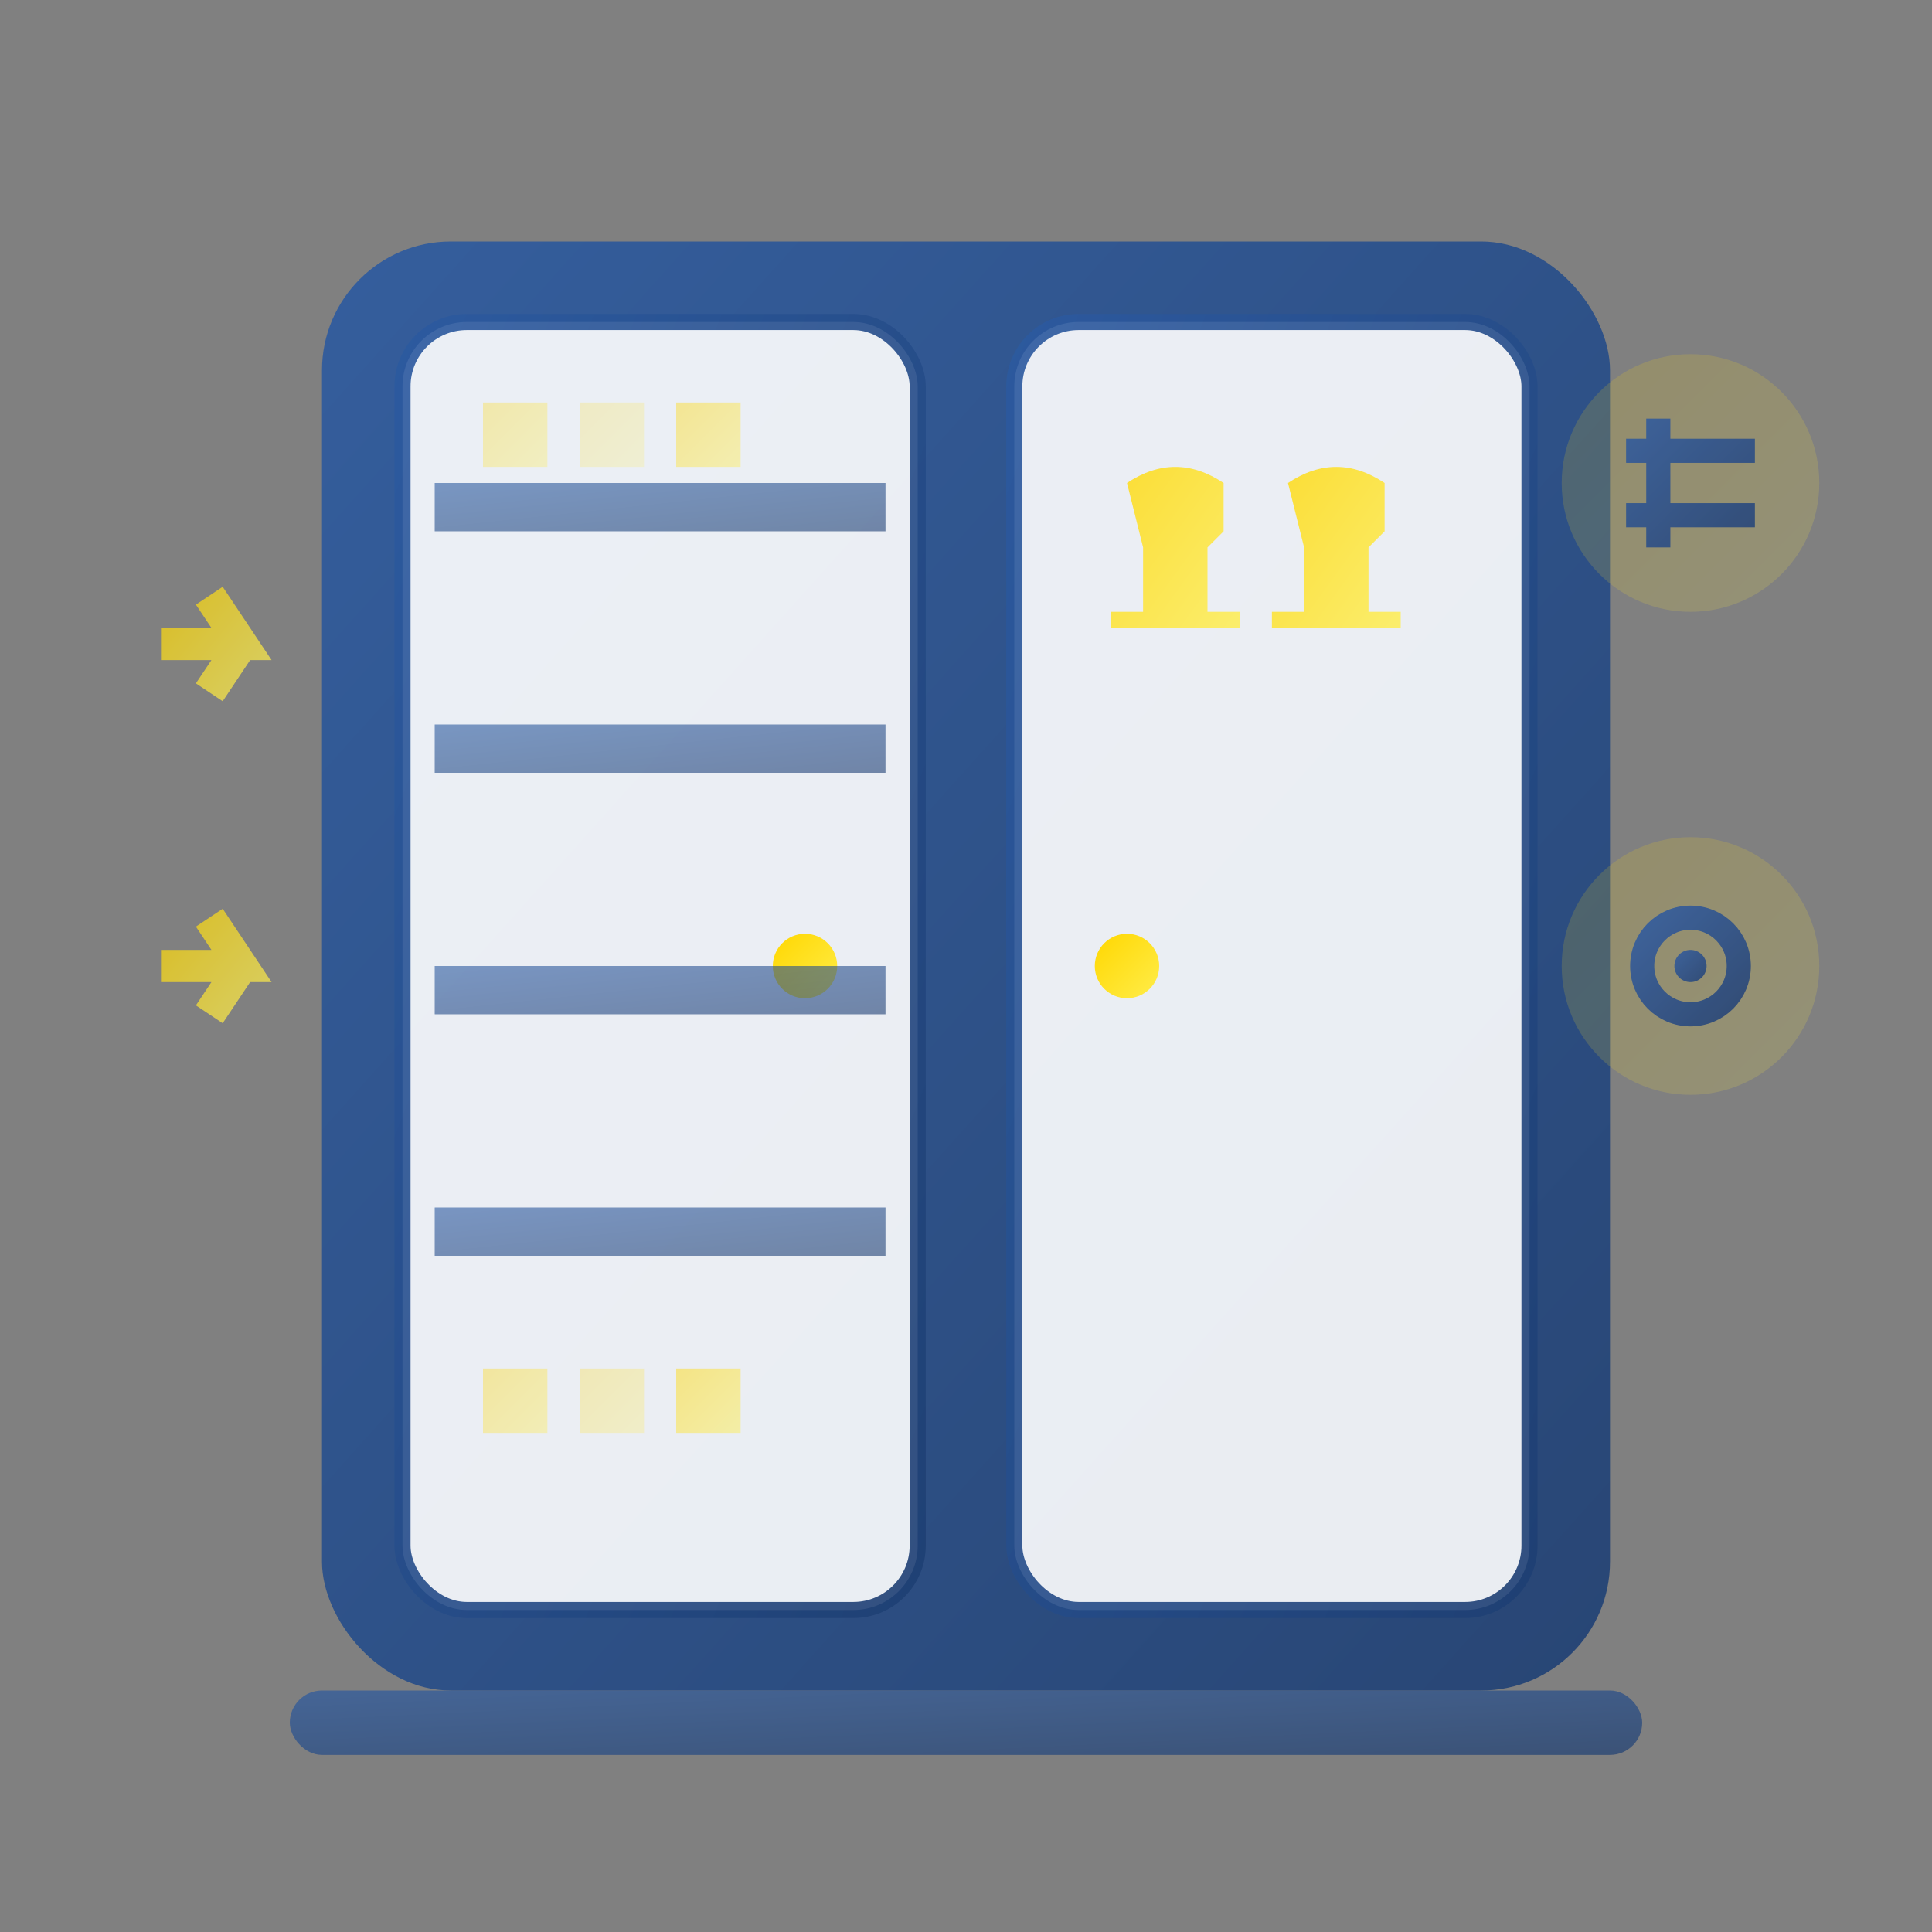 <svg width="120" height="120" viewBox="0 0 120 120" fill="none" xmlns="http://www.w3.org/2000/svg">
  <rect x="0" y="0" width="120" height="120" fill="#808080" stroke="none"/>
  <defs>
    <linearGradient id="serviceGrad1" x1="0%" y1="0%" x2="100%" y2="100%">
      <stop offset="0%" style="stop-color:#2c5aa0"/>
      <stop offset="100%" style="stop-color:#1e3f73"/>
    </linearGradient>
    <linearGradient id="accentGrad1" x1="0%" y1="0%" x2="100%" y2="100%">
      <stop offset="0%" style="stop-color:#ffd700"/>
      <stop offset="100%" style="stop-color:#ffed4a"/>
    </linearGradient>
  </defs>
  
  <!-- Main wardrobe/closet structure -->
  <rect x="20" y="15" width="80" height="90" rx="8" fill="url(#serviceGrad1)" opacity="0.9"/>
  
  <!-- Wardrobe doors -->
  <rect x="25" y="20" width="32" height="80" rx="4" fill="white" opacity="0.9" stroke="url(#serviceGrad1)" stroke-width="1"/>
  <rect x="63" y="20" width="32" height="80" rx="4" fill="white" opacity="0.9" stroke="url(#serviceGrad1)" stroke-width="1"/>
  
  <!-- Door handles -->
  <circle cx="50" cy="60" r="2" fill="url(#accentGrad1)"/>
  <circle cx="70" cy="60" r="2" fill="url(#accentGrad1)"/>
  
  <!-- Shelves/compartments inside -->
  <rect x="27" y="30" width="28" height="3" fill="url(#serviceGrad1)" opacity="0.6"/>
  <rect x="27" y="45" width="28" height="3" fill="url(#serviceGrad1)" opacity="0.6"/>
  <rect x="27" y="60" width="28" height="3" fill="url(#serviceGrad1)" opacity="0.6"/>
  <rect x="27" y="75" width="28" height="3" fill="url(#serviceGrad1)" opacity="0.6"/>
  
  <!-- Hanging rod and hangers -->
  <line x1="65" y1="30" x2="90" y2="30" stroke="url(#serviceGrad1)" stroke-width="2"/>
  
  <!-- Hanger 1 -->
  <g transform="translate(70,30)">
    <path d="M0,0 Q3,-2 6,0 L6,3 L5,4 L5,8 L7,8 L7,9 L-1,9 L-1,8 L1,8 L1,4 Z" fill="url(#accentGrad1)" opacity="0.8"/>
  </g>
  
  <!-- Hanger 2 -->
  <g transform="translate(80,30)">
    <path d="M0,0 Q3,-2 6,0 L6,3 L5,4 L5,8 L7,8 L7,9 L-1,9 L-1,8 L1,8 L1,4 Z" fill="url(#accentGrad1)" opacity="0.8"/>
  </g>
  
  <!-- Organization arrows -->
  <g opacity="0.7">
    <path d="M10,40 L15,40 L13,37 M13,43 L15,40" stroke="url(#accentGrad1)" stroke-width="2" fill="none"/>
    <path d="M10,60 L15,60 L13,57 M13,63 L15,60" stroke="url(#accentGrad1)" stroke-width="2" fill="none"/>
  </g>
  
  <!-- Organization symbols -->
  <g transform="translate(105,30)" opacity="0.8">
    <circle cx="0" cy="0" r="8" fill="url(#accentGrad1)" opacity="0.2"/>
    <path d="M-4,-2 L4,-2 M-4,2 L4,2 M-2,-4 L-2,4" stroke="url(#serviceGrad1)" stroke-width="1.5"/>
  </g>
  
  <g transform="translate(105,60)" opacity="0.8">
    <circle cx="0" cy="0" r="8" fill="url(#accentGrad1)" opacity="0.2"/>
    <circle cx="0" cy="0" r="3" fill="none" stroke="url(#serviceGrad1)" stroke-width="1.5"/>
    <circle cx="0" cy="0" r="1" fill="url(#serviceGrad1)"/>
  </g>
  
  <!-- Decorative elements suggesting organization -->
  <g opacity="0.5">
    <rect x="30" y="25" width="4" height="4" fill="url(#accentGrad1)" opacity="0.6"/>
    <rect x="36" y="25" width="4" height="4" fill="url(#accentGrad1)" opacity="0.4"/>
    <rect x="42" y="25" width="4" height="4" fill="url(#accentGrad1)" opacity="0.8"/>
    
    <rect x="30" y="85" width="4" height="4" fill="url(#accentGrad1)" opacity="0.7"/>
    <rect x="36" y="85" width="4" height="4" fill="url(#accentGrad1)" opacity="0.5"/>
    <rect x="42" y="85" width="4" height="4" fill="url(#accentGrad1)" opacity="0.9"/>
  </g>
  
  <!-- Bottom base -->
  <rect x="18" y="105" width="84" height="4" rx="2" fill="url(#serviceGrad1)" opacity="0.7"/>
</svg>
